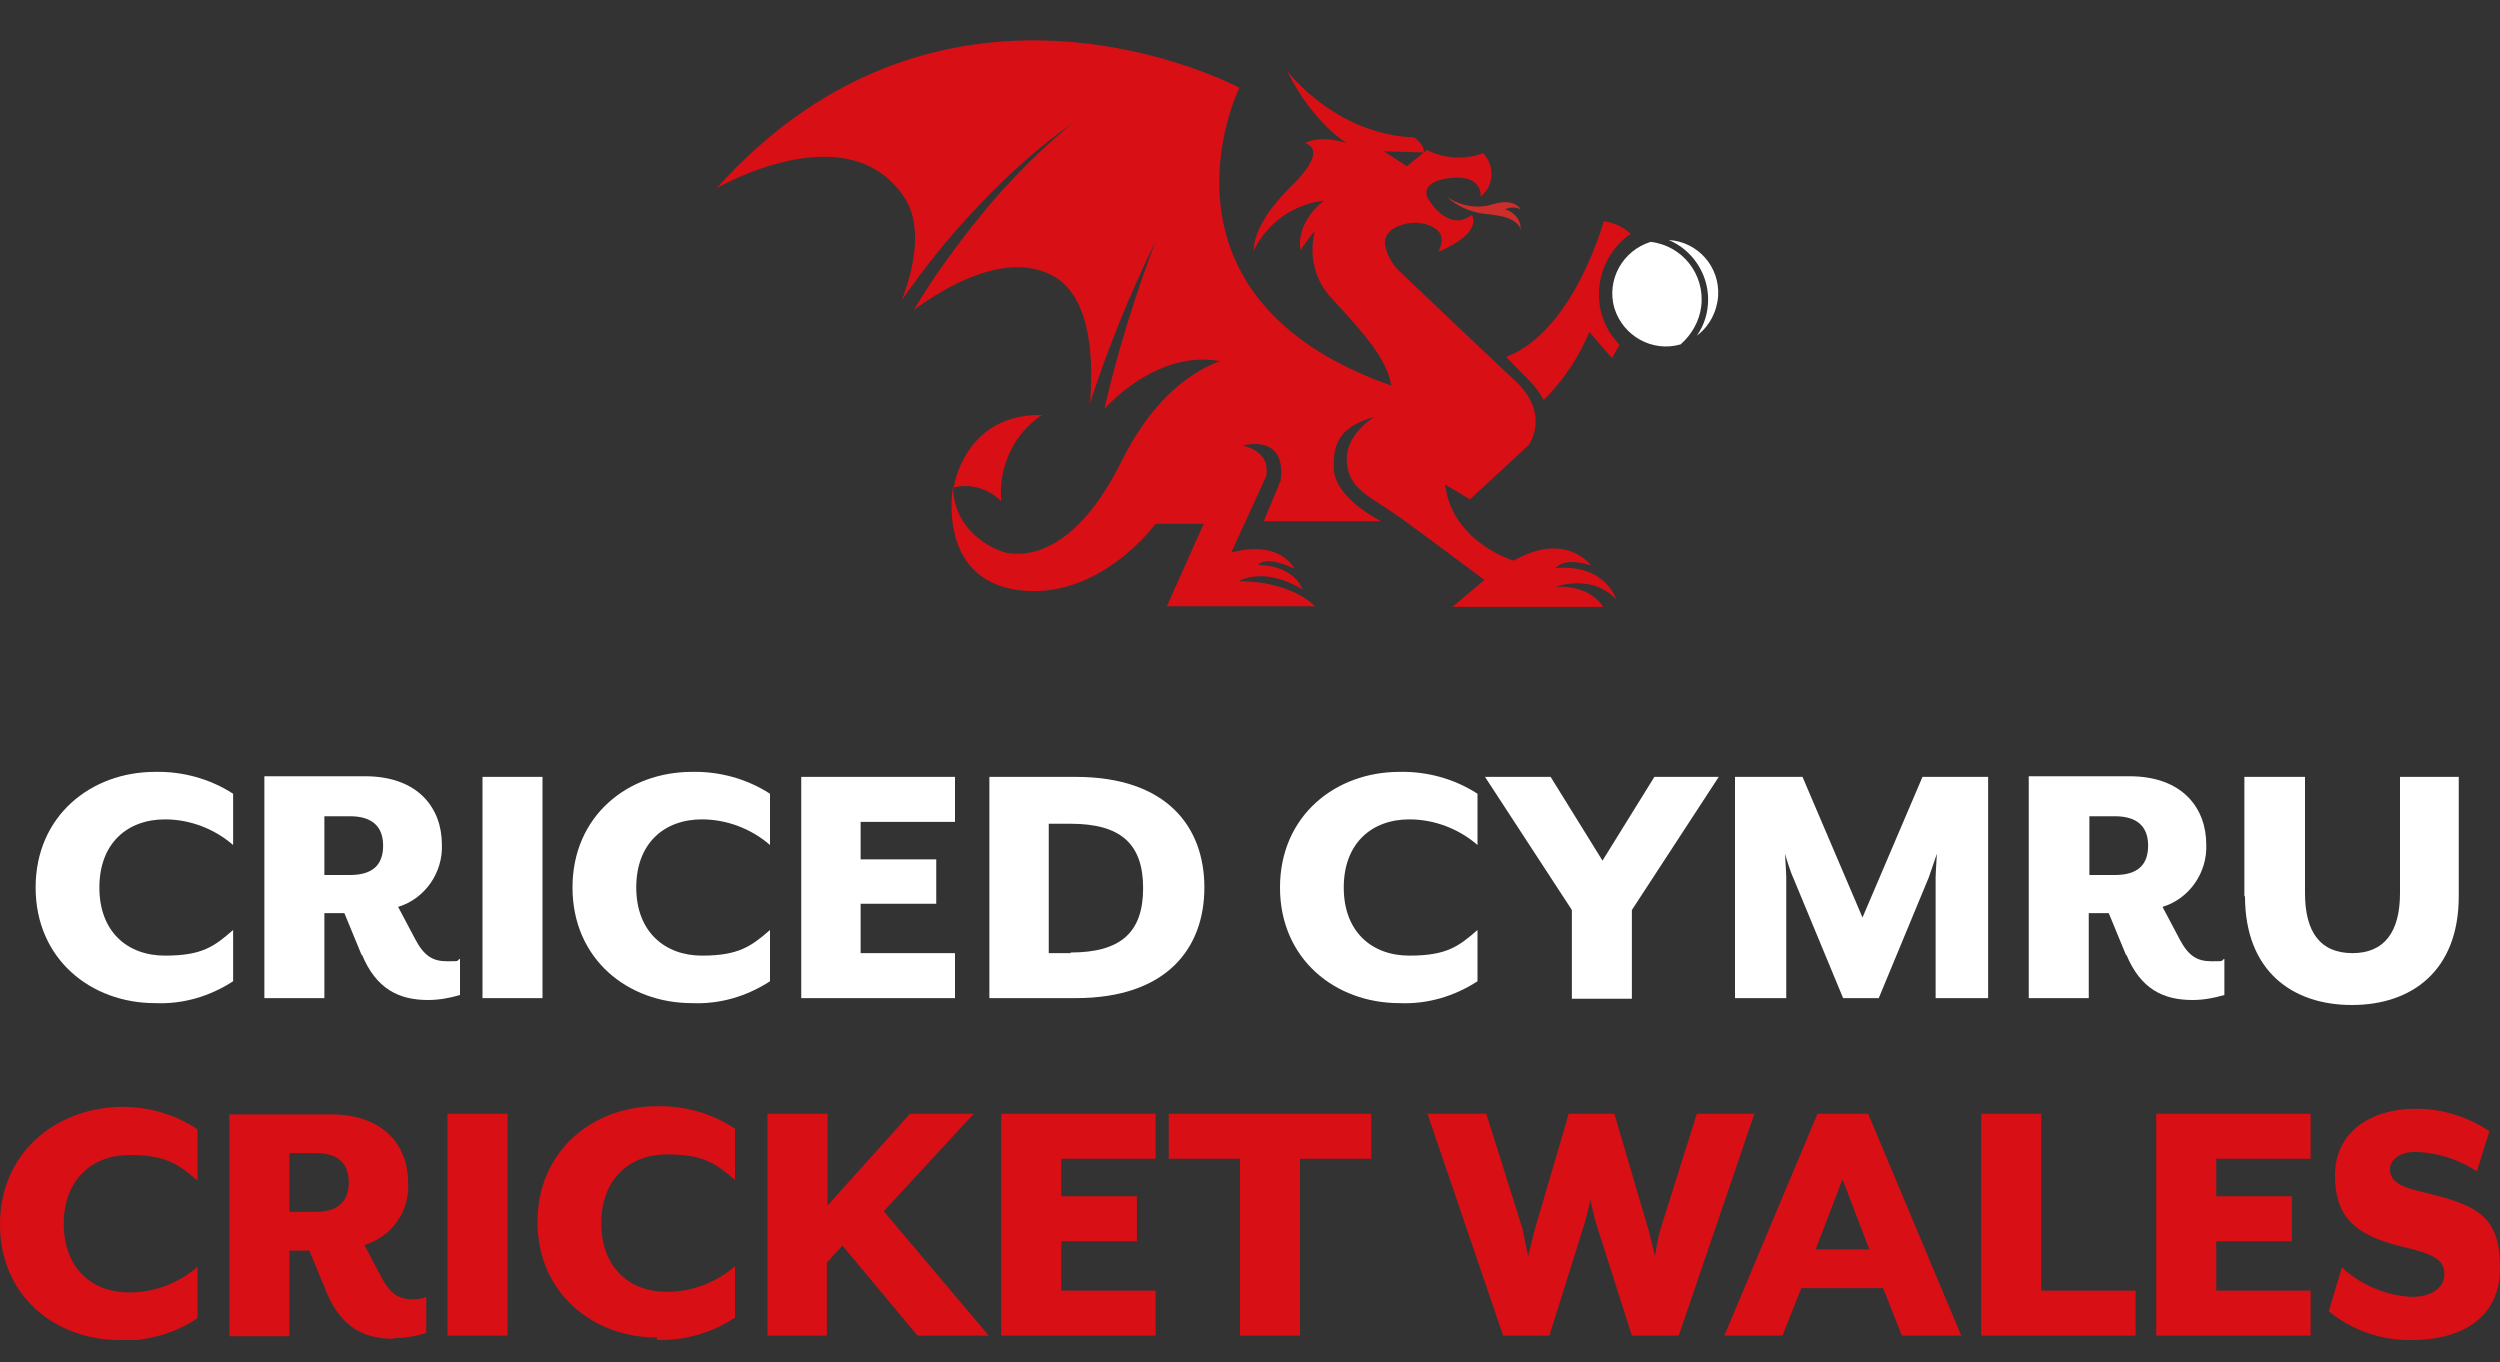 <?xml version="1.0" encoding="UTF-8"?>
<svg id="Layer_1" xmlns="http://www.w3.org/2000/svg" xmlns:xlink="http://www.w3.org/1999/xlink" version="1.1" viewBox="0 0 400 218">
  <rect x="0" y="0" width="400" height="218" fill="#333333" stroke="none"/>
  <!-- Generator: Adobe Illustrator 29.2.1, SVG Export Plug-In . SVG Version: 2.1.0 Build 116)  -->
  <defs>
    <style>
      .st0 {
        fill: none;
      }

      .st1 {
        fill: #d90f16;
      }

      .st2 {
        fill: #fff;
      }

      .st3 {
        clip-path: url(#clippath);
      }

      .st4 {
        fill: #cd2e2b;
      }
    </style>
    <clipPath id="clippath">
      <rect class="st0" y="3.5" width="400" height="210.9"/>
    </clipPath>
  </defs>
  <g id="Group_6156">
    <g class="st3">
      <g id="Group_6155">
        <g id="Group_10420">
          <path id="Path_11743" class="st1" d="M254.3,53.1c-1.7,4.1-4.2,7.8-7.3,10.9-.6-1.1-1.4-2.2-2.3-3.1l-.7-.7c-1-1-1.9-1.9-3-3.1,10.8-4.1,15.6-21.7,15.6-21.7,1.6.2,3.1.9,4.3,2-5.3,3.7-6.7,11-3,16.3.4.5.8,1,1.2,1.5-.6,1-1.1,1.9-1.1,2.1s-3.6-4.1-3.6-4.1"/>
          <path id="Path_11744" class="st1" d="M152.6,78s1.6-11.8,14.1-11.6c-4.5,3-7,8.3-6.5,13.8-2-2-4.9-2.9-7.6-2.2"/>
          <path id="Path_11745" class="st4" d="M243.4,36.8c-.7-1.7-2.5-2.3-6-2.6-2.2-.3-4.3-1.2-5.9-2.7,2.2,1.5,5.1,2,7.6,1.1,3.4-.9,4.2.9,4.2.9-.8-.4-1.7-.4-2.5,0,1.5.4,2.6,1.7,2.5,3.3"/>
          <path id="Path_11746" class="st2" d="M264.1,38.7c5.1.6,8.7,5.2,8.1,10.3-.3,2.4-1.5,4.5-3.3,6.1-4.5,1.3-9.2-1.3-10.6-5.8-1.3-4.5,1.3-9.2,5.8-10.6"/>
          <path id="Path_11747" class="st2" d="M273.3,47.9c0-4.1-2.5-7.9-6.3-9.5,4.7.3,8.2,4.3,7.9,9-.2,2.5-1.4,4.8-3.4,6.3,1.2-1.7,1.8-3.7,1.8-5.8"/>
          <path id="Path_11748" class="st1" d="M114.5,30.3c36.9-41.4,83.7-16.3,83.7-16.3h.1l-.2.5s-15.7,33,24.5,47.2c-.7-4.9-6.2-10.2-10-14.5-2.3-2.7-3.1-6.4-2.3-9.9v-.3c-.7.9-1.5,1.9-2.2,3,0,0-1.1-3.9,3.7-7.9-4.9.6-9.1,3.6-11.2,8,0,0-.4-4,5.8-10.1,6.2-6,2.9-6.9,2.4-7.1,0,0,2.1-1.4,6.7,0,0,0-5.3-3-9.6-11.6,0,0,7.6,10.2,20.4,10.7,0,0,1.7,1.2,1.5,2.4l-6.4-.2,3.7,2.4,3.2-2.6c2.8,1.4,6.1,1.6,9,.5,1.8,1.9,1.8,4.9-.1,6.7-.1,0-.2.2-.3.3,0,0,.5-3.7-5.1-3-5,.7-3.3,3.3-3.3,3.3,0,0,3.1,5.5,7,2.6,0,0,2,2.8-5.4,5.9,0,0,1.5-2.4-.4-3.7-1.2-.8-2.8-1.1-4.2-.9-1.2.2-4.2.9-3.9,3.5.3,1.5,1,2.8,2,3.9,0,0,13,12.4,18.8,17.8s2.2,10.3,2.2,10.3l-9.4,8.7-4-2.4c1.2,9.4,11,12.2,11,12.2,8.4-4.8,12.4.8,12.4.8-4.5-1.5-5.7.4-5.7.4,8-.7,9.7,5,9.7,5-4-4.2-9.7-2-9.7-2,5.8-.3,7.6,3.2,7.6,3.2h-24.1l5.1-4.3s-7.3-5.5-12.8-9.5-8.8-4.8-9.2-9.3,4.4-7.3,4.4-7.3c-4.8,1.4-6.7,3.5-6.5,8.3s7.6,8.4,7.6,8.4h-18.8l2.7-6.5c1-7.7-6.1-5.6-6.1-5.6,5.1,1.2,3.7,5.1,3.7,5.1l-5.5,12c8-2.1,10.1,2.6,10.1,2.6-4.8-2.3-5.8-.6-5.8-.6,5.9.1,7.1,3.9,7.1,3.9-6.3-3.8-10.2-1.3-10.2-1.3,8.6,0,12.2,4,12.2,4h-23.7l5.9-13.2h-7.7s-9,12.4-22.1,10.6c-13.1-1.9-10.3-16.6-10.3-16.6,0,7.9,7.7,10.4,7.7,10.4,0,0,10,4.2,19.2-14.3,4.8-9.7,10.6-14,15.2-15.9l.7-.2c-8.1-1.5-15,3.8-18.6,7.6,2.1-9.1,4.9-18.1,8.2-26.8h0c-4.1,8.4-7.6,17-10.5,25.9.5-6,.5-16.7-5.8-20.3-7.3-4.1-17,1.4-22.4,5.4,3.3-5.5,7.1-10.7,11.2-15.7,4.3-5.2,9-9.9,14.2-14.2h0c-5.5,3.9-10.5,8.4-15.1,13.3-4.5,4.7-8.5,9.7-12.2,15,1.8-4.7,3.5-11.7.4-16.4-9.1-13.8-30.2-1.4-30.2-1.4h0Z"/>
        </g>
        <path id="Path_11749" class="st2" d="M5.7,142c0-11.5,8.9-18.5,19.1-18.5,4.4-.1,8.8,1.1,12.5,3.5v8.2c-3-2.6-6.9-4.1-10.9-4.1-6,0-10.5,3.8-10.5,10.9s4.5,10.9,10.5,10.9,7.9-1.5,10.9-4.1v8.2c-3.7,2.4-8,3.7-12.5,3.5-10.2,0-19.1-7-19.1-18.5"/>
        <path id="Path_11750" class="st2" d="M57.9,152.9l-2.8-6.8h-3.2v13.6h-9.6v-35.5h16.1c8.6,0,12.3,5.2,12.3,10.9.2,4.5-2.7,8.7-7,10l2.7,5.1c1.4,2.7,2.8,3.6,5.1,3.6s1.4,0,2.1-.4v5.8c-1.7.5-3.4.8-5.1.8-4.6,0-8.3-1.7-10.6-7.3M56,140c3.7,0,5.3-1.7,5.3-4.7s-1.7-4.7-5.3-4.7h-4.1v9.4h4.1Z"/>
        <rect id="Rectangle_1108" class="st2" x="77.2" y="124.3" width="9.6" height="35.4"/>
        <path id="Path_11751" class="st2" d="M91.6,142c0-11.5,8.9-18.5,19.1-18.5,4.4-.1,8.8,1.1,12.5,3.5v8.2c-3-2.6-6.9-4.1-10.9-4.1-6,0-10.5,3.8-10.5,10.9s4.6,10.9,10.5,10.9,7.9-1.5,10.9-4.1v8.2c-3.7,2.4-8,3.7-12.5,3.5-10.2,0-19.1-7-19.1-18.5"/>
        <path id="Path_11752" class="st2" d="M128.2,124.3h24.6v7.2h-15.1v6h12.1v7.1h-12.1v7.9h15.1v7.2h-24.6v-35.4h0Z"/>
        <path id="Path_11753" class="st2" d="M158.3,124.3h13.8c14.6,0,20.6,8,20.6,17.7s-6,17.7-20.6,17.7h-13.8v-35.5h0ZM171.3,152.4c8,0,11.6-3.2,11.6-10.3s-3.6-10.3-11.6-10.3h-3.5v20.7h3.5Z"/>
        <path id="Path_11754" class="st2" d="M204.8,142c0-11.5,8.9-18.5,19.1-18.5,4.4-.1,8.8,1.1,12.5,3.5v8.2c-3-2.6-6.9-4.1-10.9-4.1-6,0-10.5,3.8-10.5,10.9s4.5,10.9,10.5,10.9,7.9-1.5,10.9-4.1v8.2c-3.7,2.4-8,3.7-12.5,3.5-10.2,0-19.1-7-19.1-18.5"/>
        <path id="Path_11755" class="st2" d="M251.5,145.6l-13.9-21.3h10.5l8.3,13.4,8.3-13.4h10.3l-13.9,21.3v14.2h-9.6v-14.2h0Z"/>
        <path id="Path_11756" class="st2" d="M277.7,124.3h10.7l9.6,22.5,9.6-22.5h10.5v35.4h-8.4v-19.3c0-.8.2-3.5.2-3.8l-1.3,3.8-8,19.3h-5.7l-8-19.3c-.4-.8-1.2-3.4-1.3-3.8,0,.2.2,3,.2,3.8v19.3h-8.2v-35.4h0Z"/>
        <path id="Path_11757" class="st2" d="M340.2,152.9l-2.8-6.8h-3.2v13.6h-9.6v-35.5h16.1c8.6,0,12.3,5.2,12.3,10.9.2,4.5-2.7,8.7-7,10l2.7,5.1c1.4,2.7,2.8,3.6,5.1,3.6s1.4,0,2.1-.4v5.8c-1.7.5-3.4.8-5.1.8-4.6,0-8.3-1.7-10.6-7.3M338.4,140c3.7,0,5.3-1.7,5.3-4.7s-1.7-4.7-5.3-4.7h-4.1v9.4h4.1Z"/>
        <path id="Path_11758" class="st2" d="M359.1,143.4v-19.1h9.7v18.6c0,6.3,2.5,9.6,7.6,9.6s7.6-3.4,7.6-9.6v-18.6h9.4v19.1c0,12-7.6,17.4-17.1,17.4s-17.1-5.4-17.1-17.4"/>
        <path id="Path_11759" class="st1" d="M19.1,214.5c4.4.1,8.8-1.1,12.5-3.6v-8.2c-3,2.6-6.9,4.1-10.9,4.1-6,0-10.5-3.9-10.5-11s4.6-11,10.5-11,7.9,1.5,10.9,4.1v-8.2c-3.7-2.5-8.1-3.7-12.5-3.6-10.2.3-19.1,7.3-19.1,18.8s8.9,18.5,19.1,18.5M63,214.1c1.7,0,3.5-.3,5.2-.8v-5.8c-.7.3-1.4.4-2.1.4-2.3,0-3.7-.9-5.1-3.6l-2.7-5.1c4.4-1.3,7.3-5.5,7-10,0-5.7-3.7-10.9-12.4-10.9h-16.2v35.5h9.6v-13.7h3.2l2.8,6.8c2.4,5.6,6.1,7.3,10.6,7.3M46.3,193.9v-9.4h4.2c3.7,0,5.3,1.7,5.3,4.7s-1.7,4.7-5.3,4.7h-4.2ZM71.6,213.7h9.6v-35.5h-9.6v35.5ZM105.1,214.4c4.4.1,8.8-1.1,12.5-3.6v-8.2c-3,2.6-6.9,4.1-10.9,4.1-6,0-10.5-3.9-10.5-11s4.6-11,10.5-11,7.9,1.5,10.9,4.1v-8.2c-3.7-2.5-8.1-3.7-12.5-3.6-10.2,0-19.1,7.1-19.1,18.5s8.9,18.5,19.1,18.5M122.7,213.7h9.6v-11.7l2.5-2.7,12,14.4h11.4l-16.8-19.9,14.4-15.6h-10.2l-13.2,14.7v-14.7h-9.6v35.5h0ZM160.2,213.7h24.7v-7.2h-15.1v-7.9h12.1v-7.2h-12.1v-6h15.1v-7.2h-24.7v35.5h0ZM198.4,213.7h9.6v-28.3h11.4v-7.2h-32.4v7.2h11.4v28.3ZM240.4,213.7h7.5l5.7-18.2c.3-1,.8-3.3.9-3.5.2,1.2.5,2.3.8,3.5l5.8,18.2h7.5l12.1-35.5h-9.2l-5.8,18.4c-.4,1.1-.9,4.4-.9,4.4,0,0-.8-3.4-1.1-4.4l-5.4-18.4h-7.3l-5.4,18.4c-.3,1.1-1.1,4.4-1.1,4.4,0,0-.7-3.4-.9-4.4l-5.8-18.4h-9.4l12.1,35.5h-.1ZM275.9,213.7h9.3l3-7.6h13.1l3,7.6h9.5l-14.9-35.5h-8.1l-14.9,35.5ZM290.5,199.9l4.3-11.2,4.3,11.2h-8.6,0ZM317,213.7h24.7v-7.2h-15.1v-28.3h-9.6v35.5ZM345,213.7h24.7v-7.2h-15.1v-7.9h12.1v-7.2h-12.1v-6h15.1v-7.2h-24.7v35.5h0ZM386,214.4c7.2,0,14-3.1,14-11.5s-3.6-10.1-12.5-12.2c-4-.9-5.1-2-5.1-3.6s1.6-2.8,4.1-2.8c3.5.1,6.9,1.2,9.8,3.1l2-6.4c-3.4-2.3-7.5-3.6-11.7-3.6-7.9,0-13,4.2-13,10.6s2.8,9.6,10.9,11.5c5.1,1.2,6.6,2.1,6.6,4.4s-2.3,3.6-5.2,3.6c-4.2-.2-8.1-1.9-11.2-4.7l-2.1,7c3.8,3.1,8.5,4.7,13.3,4.6"/>
      </g>
    </g>
  </g>
</svg>